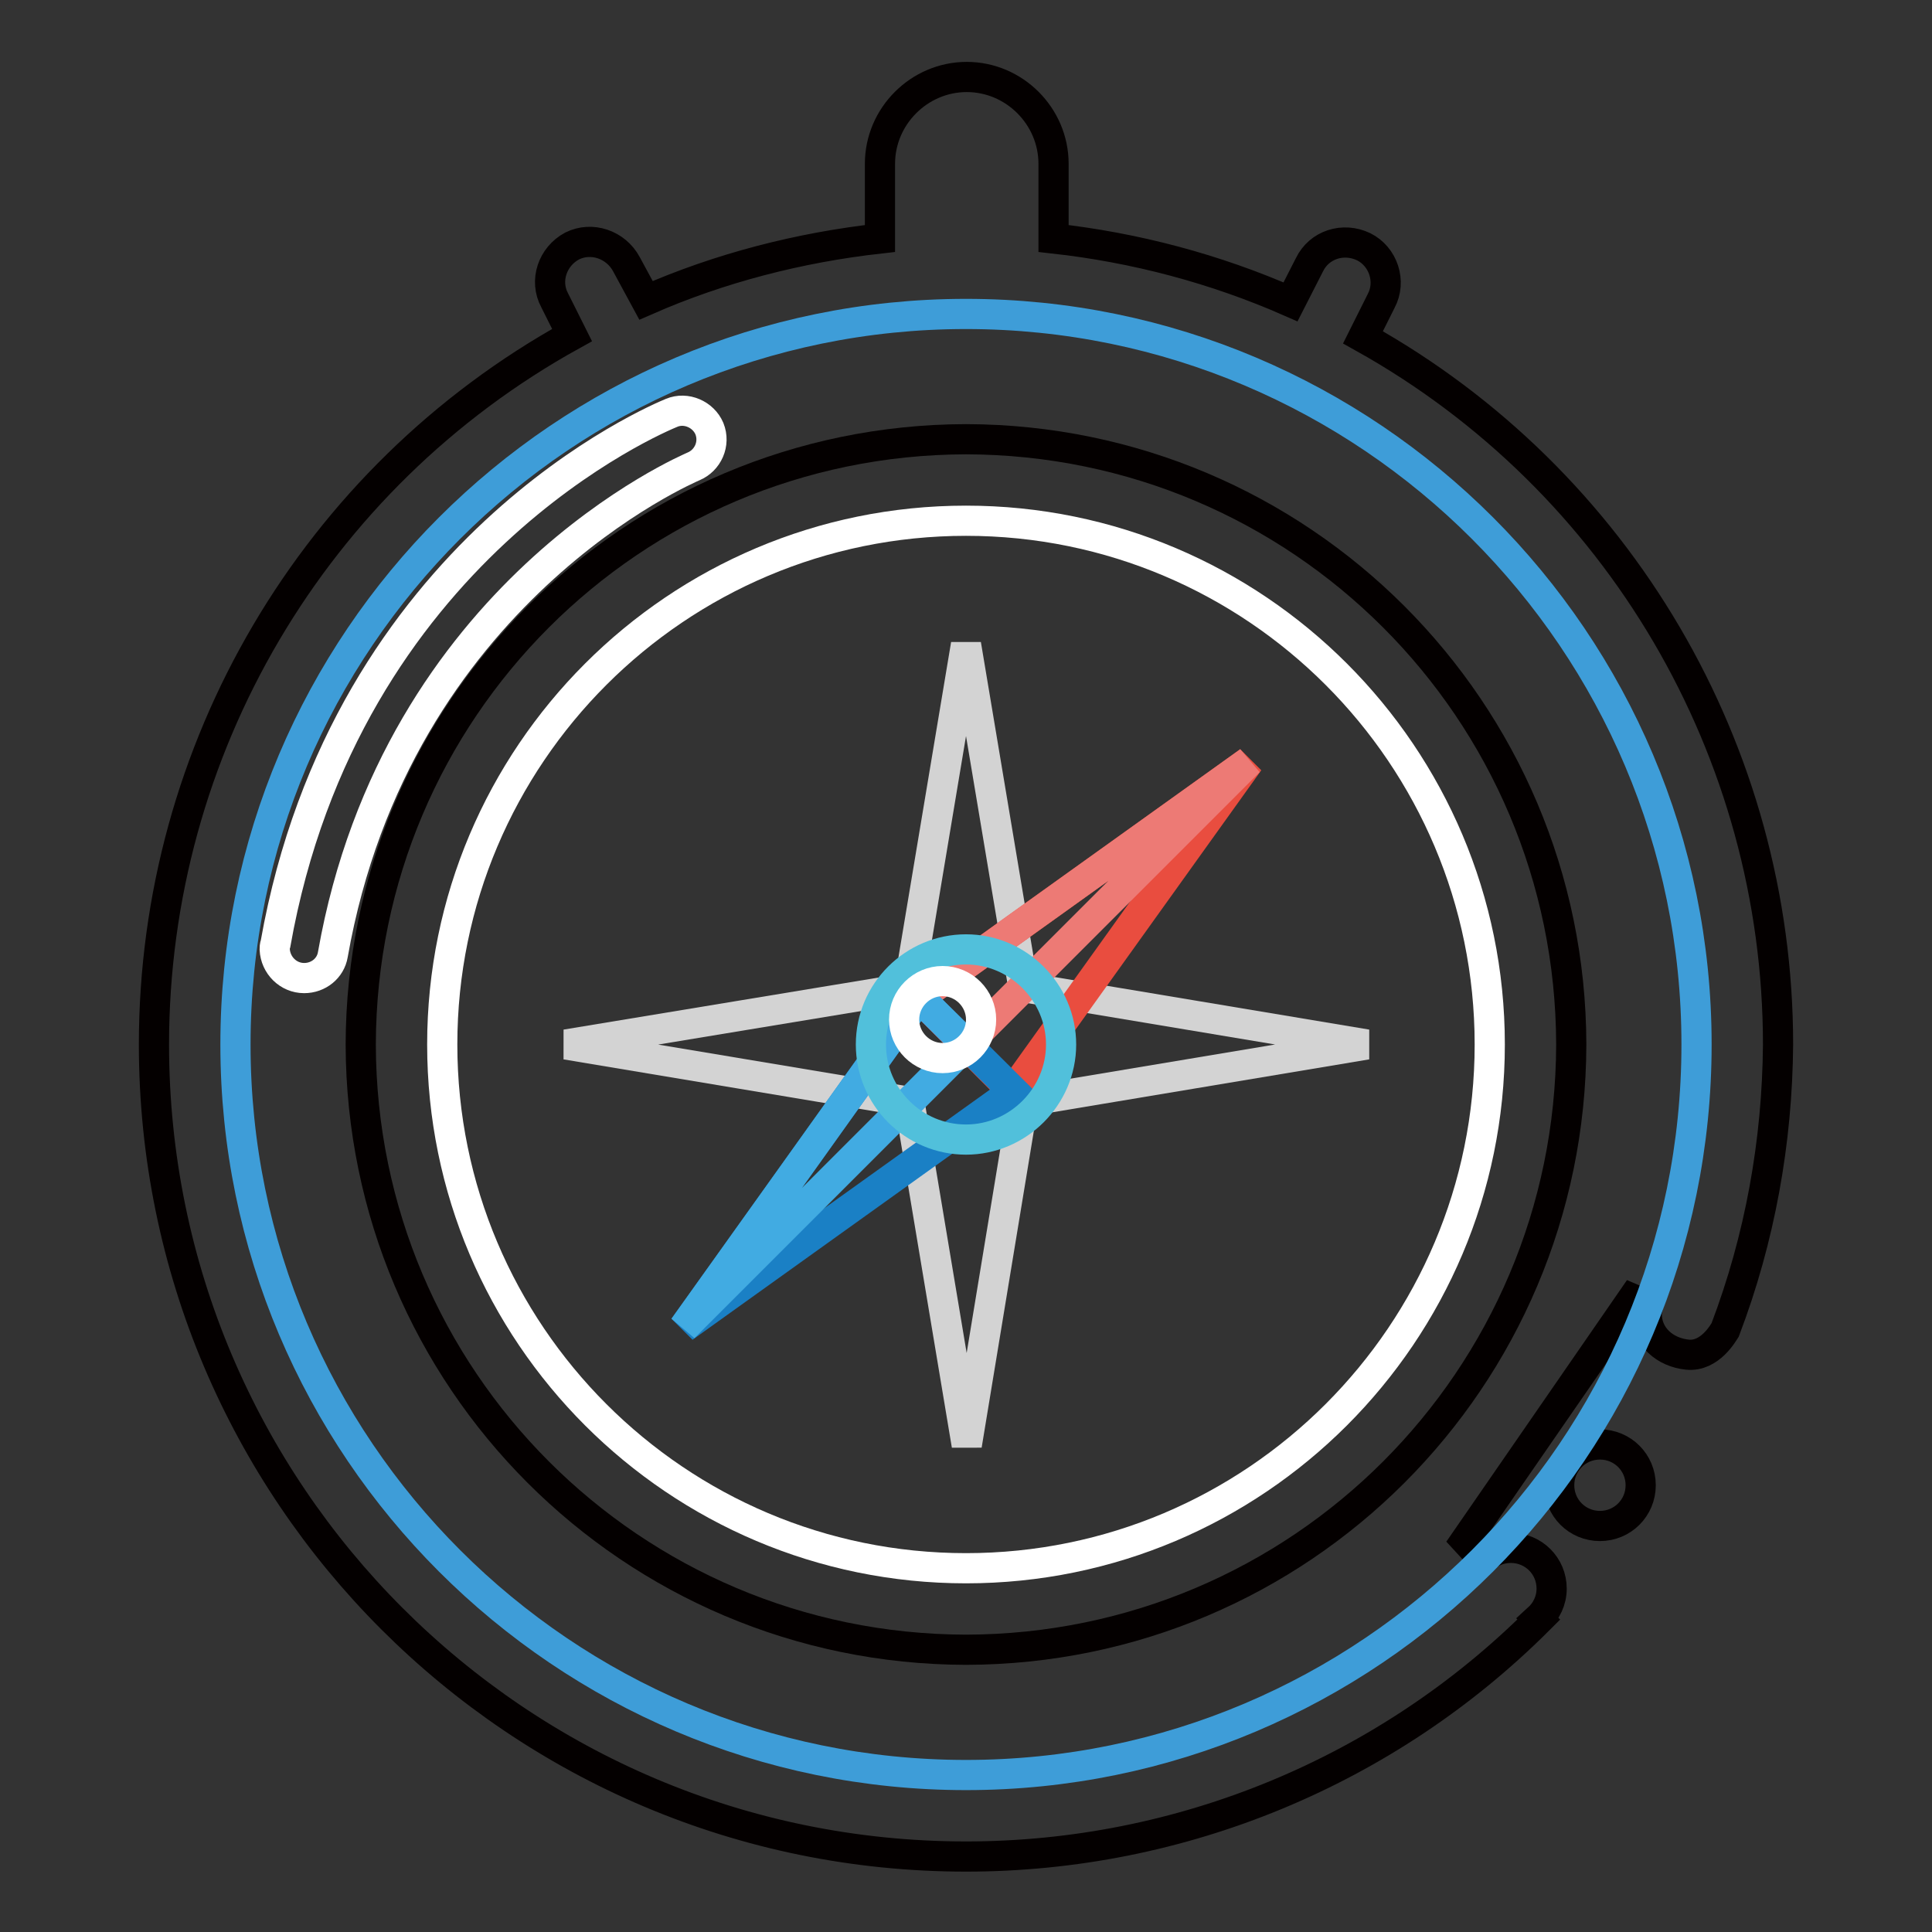<?xml version="1.0" encoding="utf-8"?>
<!-- Svg Vector Icons : http://www.onlinewebfonts.com/icon -->
<!DOCTYPE svg PUBLIC "-//W3C//DTD SVG 1.1//EN" "http://www.w3.org/Graphics/SVG/1.1/DTD/svg11.dtd">
<svg version="1.1" xmlns="http://www.w3.org/2000/svg" xmlns:xlink="http://www.w3.org/1999/xlink" x="0px" y="0px" viewBox="0 0 256 256" enable-background="new 0 0 256 256" xml:space="preserve">
<rect x="0" y="0" width="256" height="256" fill="#333333" stroke="none"/>
<g> <path stroke-width="4" fill-opacity="0" stroke="#040000"  d="M180.6,44.7l2.4-4.8c1.4-2.6,0.3-5.9-2.3-7.2h0c-2.7-1.3-5.9-0.3-7.2,2.4l-2.5,4.9 c-10-4.4-20.6-7.2-31.4-8.4v-9.9c0-6.3-5.2-11.5-11.5-11.5s-11.5,5.2-11.5,11.5v9.9c-10.7,1.2-21.2,3.9-31,8.2L83,35 c-1.4-2.6-4.6-3.7-7.2-2.4h0c-2.6,1.4-3.7,4.6-2.3,7.2l2.3,4.6c-34.2,18.9-55.4,54.9-55.4,94C20.4,197.8,68.6,246,128,246 c28.5,0,55.8-11.3,75.9-31.4l-0.1-0.1c1.1-1,1.8-2.4,1.8-4c0-3-2.4-5.4-5.4-5.4c0,0,0,0,0,0c-1.4,0-2.7,0.5-3.7,1.5l-2.3-2.5 l22.1-32l2.1,0.9c-0.1,0.4-0.2,0.7-0.2,1.1c0,3,2.4,5.1,5.4,5.4c3,0.3,4.8-3,5-3.3v0c4.6-12.1,6.9-24.9,7-37.8 C235.6,99.5,214.5,63.6,180.6,44.7L180.6,44.7z"/> <path stroke-width="4" fill-opacity="0" stroke="#040000"  d="M206.6,196.8c0,3,2.4,5.4,5.4,5.4c3,0,5.4-2.4,5.4-5.4c0,0,0,0,0,0c0-3-2.4-5.4-5.4-5.4 C209,191.4,206.6,193.8,206.6,196.8C206.6,196.8,206.6,196.8,206.6,196.8z"/> <path stroke-width="4" fill-opacity="0" stroke="#3e9dd8"  d="M128,235.2c-53.4,0-96.8-43.4-96.8-96.8S74.6,41.6,128,41.6s96.8,43.4,96.8,96.8S181.4,235.2,128,235.2z"/> <path stroke-width="4" fill-opacity="0" stroke="#040000"  d="M128,218.6c-44.3-0.1-80.1-35.9-80.2-80.2c0.1-44.3,35.9-80.1,80.2-80.2c44.3,0.1,80.1,35.9,80.2,80.2 C208.1,182.7,172.3,218.5,128,218.6z"/> <path stroke-width="4" fill-opacity="0" stroke="#ffffff"  d="M128,207.8c-38.3,0-69.4-31.1-69.4-69.4C58.6,100.1,89.7,69,128,69c38.3,0,69.4,31.1,69.4,69.4 C197.4,176.7,166.3,207.8,128,207.8z"/> <path stroke-width="4" fill-opacity="0" stroke="#d3d3d3"  d="M135.6,146l45.5-7.6l-45.5-7.6L128,85.4l-7.6,45.5L75,138.4l45.5,7.6l7.6,45.5L135.6,146z"/> <path stroke-width="4" fill-opacity="0" stroke="#e94d3f"  d="M121.8,132.2l43.7-31.3l-31.3,43.7L121.8,132.2z"/> <path stroke-width="4" fill-opacity="0" stroke="#ed7a75"  d="M121.8,132.2l43.7-31.3L128,138.4L121.8,132.2z"/> <path stroke-width="4" fill-opacity="0" stroke="#1a80c5"  d="M121.8,132.2l-31.2,43.7l43.7-31.3L121.8,132.2z"/> <path stroke-width="4" fill-opacity="0" stroke="#41abe2"  d="M121.8,132.2l-31.2,43.7l37.5-37.5L121.8,132.2z"/> <path stroke-width="4" fill-opacity="0" stroke="#51c0db"  d="M115.4,138.4c0,7,5.7,12.6,12.6,12.6s12.6-5.7,12.6-12.6s-5.7-12.6-12.6-12.6S115.4,131.4,115.4,138.4z"/> <path stroke-width="4" fill-opacity="0" stroke="#ffffff"  d="M119.8,135.1c0,2.8,2.3,5.1,5.1,5.1s5.1-2.3,5.1-5.1c0-2.8-2.3-5.1-5.1-5.1S119.8,132.3,119.8,135.1z"/> <path stroke-width="4" fill-opacity="0" stroke="#ffffff"  d="M40.3,129.6c-2.1,0-3.8-1.7-3.9-3.8c0-0.2,0-0.5,0.1-0.7c9.3-52.5,50.8-69.7,52.5-70.4 c1.9-0.8,4.2,0.2,5,2.1c0.8,2-0.2,4.2-2.1,5c-0.4,0.2-39.3,16.5-47.8,64.7C43.8,128.3,42.2,129.6,40.3,129.6z"/></g>
</svg>